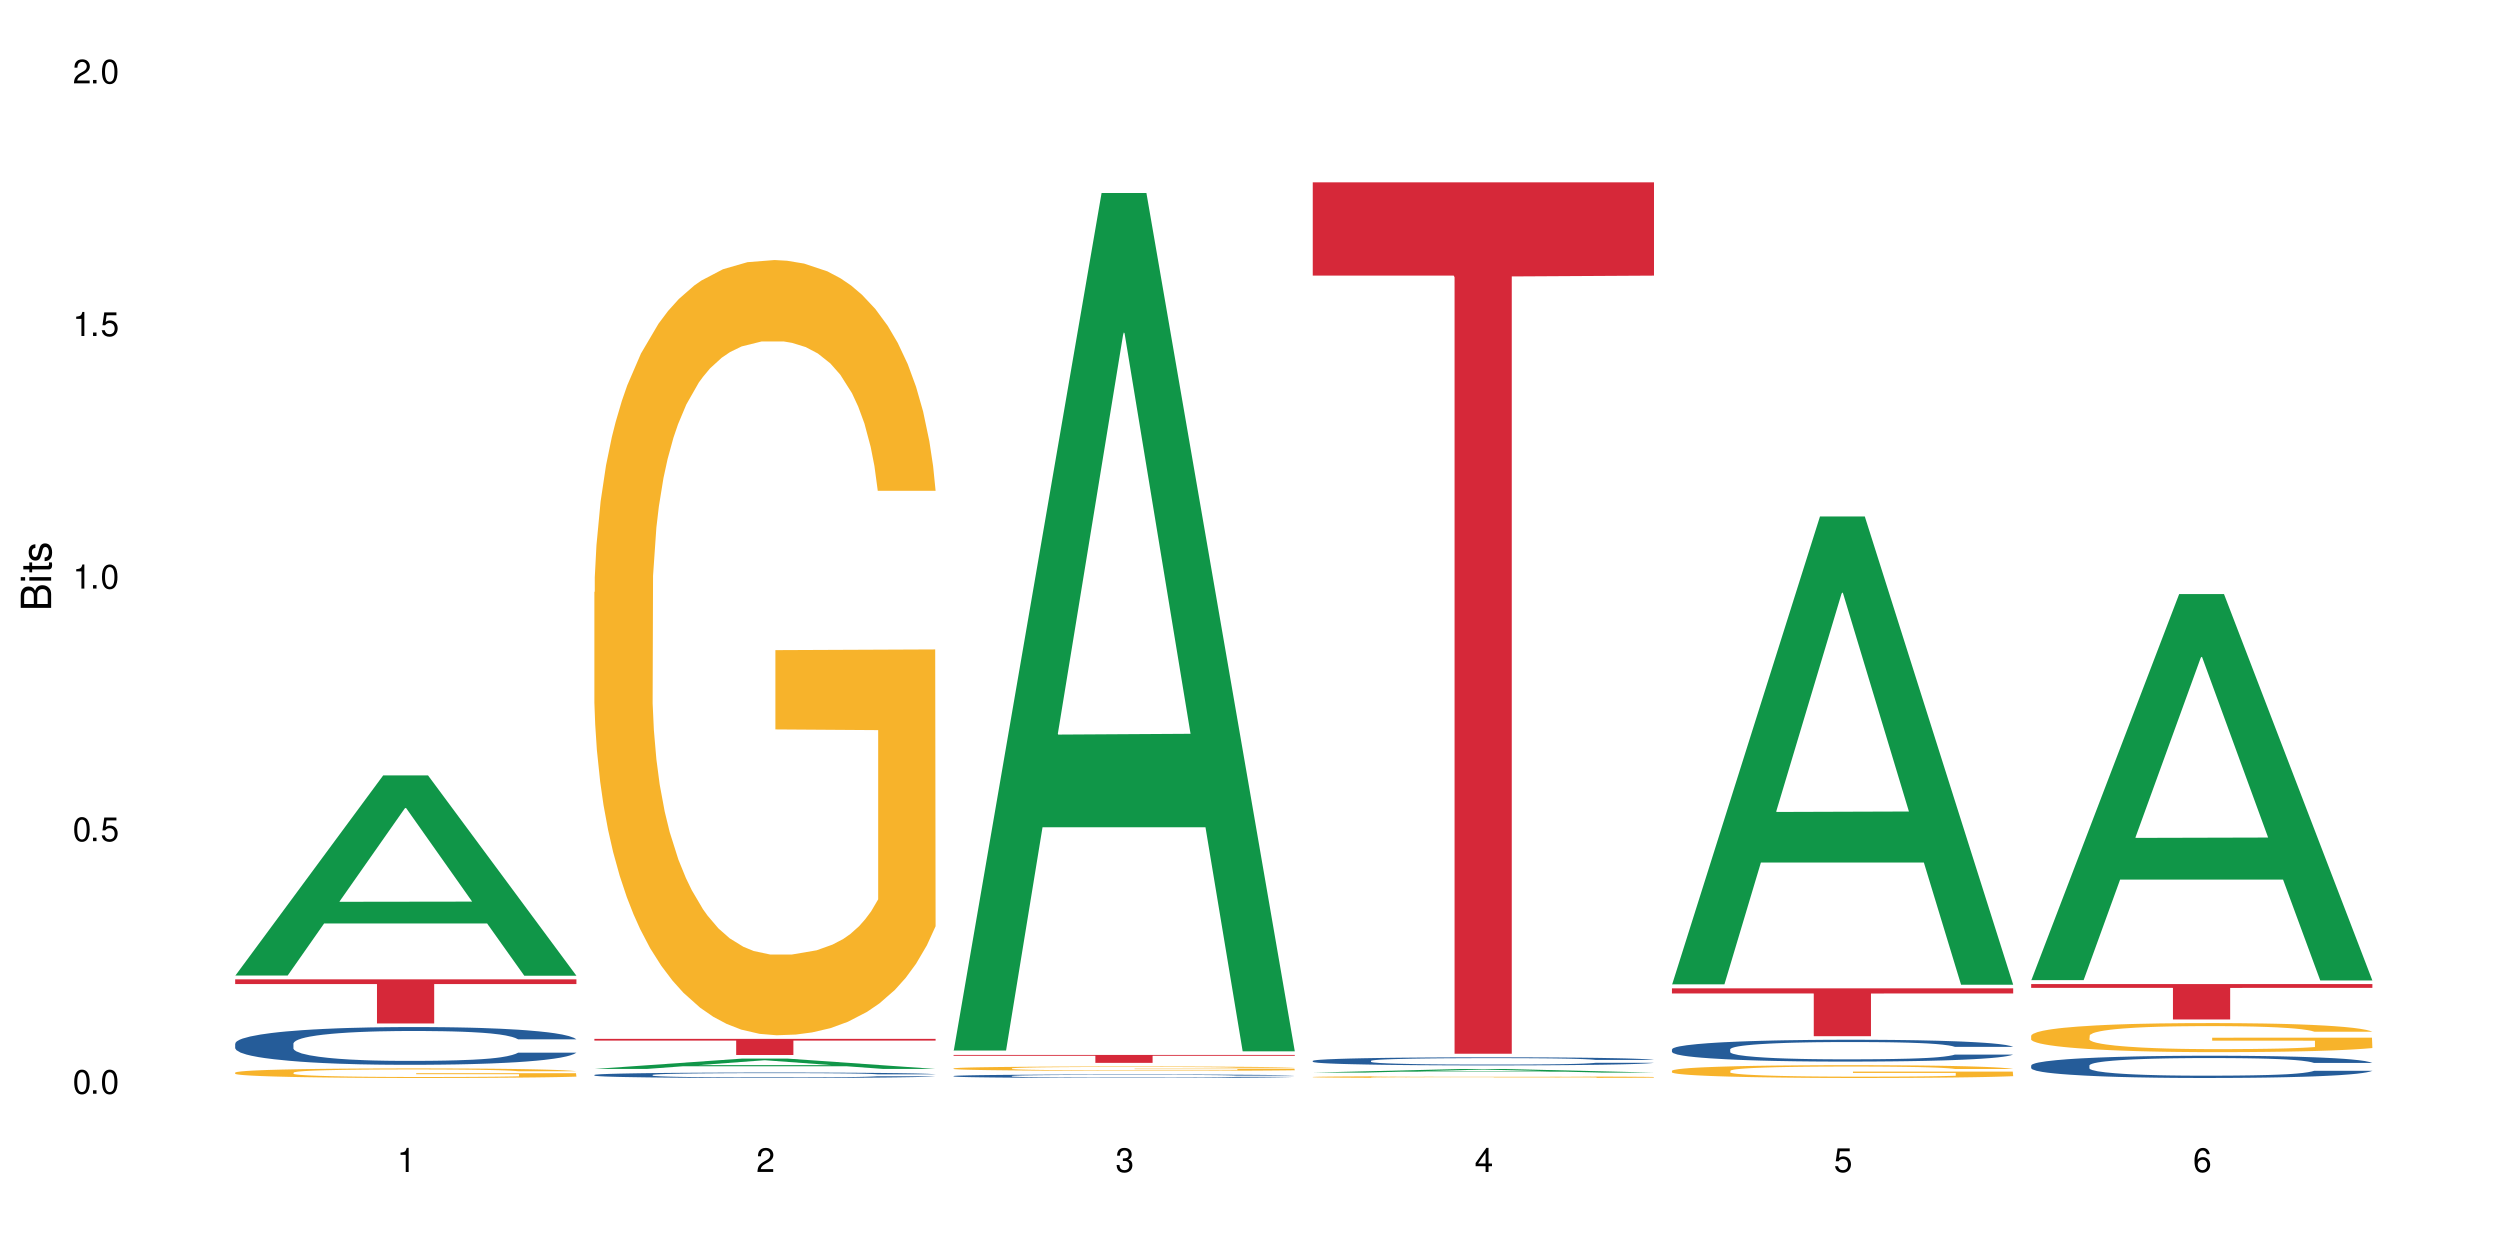 <?xml version="1.0" encoding="UTF-8"?>
<svg xmlns="http://www.w3.org/2000/svg" xmlns:xlink="http://www.w3.org/1999/xlink" width="720" height="360" viewBox="0 0 720 360">
<defs>
<g>
<g id="glyph-0-0">
</g>
<g id="glyph-0-1">
<path d="M 2.641 -6.938 C 2 -6.938 1.422 -6.656 1.078 -6.172 C 0.641 -5.562 0.406 -4.641 0.406 -3.359 C 0.406 -1.016 1.188 0.219 2.641 0.219 C 4.078 0.219 4.859 -1.016 4.859 -3.297 C 4.859 -4.641 4.656 -5.547 4.203 -6.172 C 3.844 -6.656 3.281 -6.938 2.641 -6.938 Z M 2.641 -6.188 C 3.547 -6.188 4 -5.25 4 -3.375 C 4 -1.406 3.562 -0.484 2.625 -0.484 C 1.734 -0.484 1.281 -1.438 1.281 -3.344 C 1.281 -5.25 1.734 -6.188 2.641 -6.188 Z M 2.641 -6.188 "/>
</g>
<g id="glyph-0-2">
<path d="M 1.828 -1 L 0.828 -1 L 0.828 0 L 1.828 0 Z M 1.828 -1 "/>
</g>
<g id="glyph-0-3">
<path d="M 4.562 -6.797 L 1.062 -6.797 L 0.547 -3.094 L 1.328 -3.094 C 1.719 -3.562 2.047 -3.734 2.578 -3.734 C 3.484 -3.734 4.062 -3.109 4.062 -2.094 C 4.062 -1.125 3.484 -0.531 2.578 -0.531 C 1.828 -0.531 1.375 -0.906 1.188 -1.672 L 0.328 -1.672 C 0.453 -1.109 0.547 -0.844 0.75 -0.594 C 1.125 -0.078 1.828 0.219 2.594 0.219 C 3.969 0.219 4.922 -0.781 4.922 -2.219 C 4.922 -3.562 4.031 -4.484 2.719 -4.484 C 2.25 -4.484 1.859 -4.359 1.469 -4.062 L 1.734 -5.969 L 4.562 -5.969 Z M 4.562 -6.797 "/>
</g>
<g id="glyph-0-4">
<path d="M 2.484 -4.938 L 2.484 0 L 3.328 0 L 3.328 -6.938 L 2.766 -6.938 C 2.469 -5.875 2.281 -5.734 0.984 -5.562 L 0.984 -4.938 Z M 2.484 -4.938 "/>
</g>
<g id="glyph-0-5">
<path d="M 4.859 -0.828 L 1.281 -0.828 C 1.359 -1.406 1.672 -1.781 2.5 -2.281 L 3.469 -2.828 C 4.406 -3.344 4.906 -4.062 4.906 -4.906 C 4.906 -5.484 4.672 -6.031 4.266 -6.406 C 3.859 -6.766 3.375 -6.938 2.719 -6.938 C 1.859 -6.938 1.219 -6.625 0.844 -6.031 C 0.609 -5.672 0.5 -5.234 0.484 -4.531 L 1.328 -4.531 C 1.359 -5.016 1.406 -5.281 1.531 -5.516 C 1.75 -5.938 2.188 -6.203 2.703 -6.203 C 3.469 -6.203 4.031 -5.641 4.031 -4.891 C 4.031 -4.344 3.719 -3.859 3.125 -3.516 L 2.234 -3 C 0.812 -2.172 0.406 -1.531 0.328 -0.016 L 4.859 -0.016 Z M 4.859 -0.828 "/>
</g>
<g id="glyph-0-6">
<path d="M 2.125 -3.188 L 2.578 -3.188 C 3.5 -3.188 3.984 -2.766 3.984 -1.922 C 3.984 -1.062 3.469 -0.531 2.594 -0.531 C 1.656 -0.531 1.203 -1 1.156 -2.016 L 0.312 -2.016 C 0.344 -1.453 0.438 -1.094 0.609 -0.781 C 0.953 -0.109 1.625 0.219 2.547 0.219 C 3.953 0.219 4.859 -0.625 4.859 -1.938 C 4.859 -2.828 4.516 -3.297 3.703 -3.594 C 4.344 -3.844 4.656 -4.328 4.656 -5.031 C 4.656 -6.219 3.875 -6.938 2.578 -6.938 C 1.203 -6.938 0.484 -6.172 0.453 -4.703 L 1.297 -4.703 C 1.312 -5.125 1.344 -5.359 1.453 -5.578 C 1.641 -5.969 2.062 -6.203 2.594 -6.203 C 3.344 -6.203 3.797 -5.75 3.797 -5 C 3.797 -4.516 3.609 -4.219 3.25 -4.047 C 3.016 -3.953 2.703 -3.922 2.125 -3.906 Z M 2.125 -3.188 "/>
</g>
<g id="glyph-0-7">
<path d="M 3.141 -1.672 L 3.141 0 L 3.984 0 L 3.984 -1.672 L 4.984 -1.672 L 4.984 -2.438 L 3.984 -2.438 L 3.984 -6.938 L 3.359 -6.938 L 0.266 -2.578 L 0.266 -1.672 Z M 3.141 -2.438 L 1 -2.438 L 3.141 -5.5 Z M 3.141 -2.438 "/>
</g>
<g id="glyph-0-8">
<path d="M 4.781 -5.125 C 4.609 -6.266 3.891 -6.938 2.844 -6.938 C 2.094 -6.938 1.422 -6.578 1.031 -5.953 C 0.594 -5.266 0.406 -4.422 0.406 -3.172 C 0.406 -2 0.578 -1.25 0.984 -0.641 C 1.359 -0.078 1.953 0.219 2.703 0.219 C 3.984 0.219 4.922 -0.75 4.922 -2.094 C 4.922 -3.375 4.062 -4.281 2.844 -4.281 C 2.172 -4.281 1.641 -4.031 1.281 -3.516 C 1.281 -5.234 1.828 -6.188 2.797 -6.188 C 3.391 -6.188 3.797 -5.797 3.938 -5.125 Z M 2.734 -3.531 C 3.547 -3.531 4.062 -2.953 4.062 -2.031 C 4.062 -1.156 3.484 -0.531 2.703 -0.531 C 1.922 -0.531 1.328 -1.188 1.328 -2.078 C 1.328 -2.938 1.906 -3.531 2.734 -3.531 Z M 2.734 -3.531 "/>
</g>
<g id="glyph-1-0">
</g>
<g id="glyph-1-1">
<path d="M 0 -0.953 L 0 -4.891 C 0 -5.719 -0.234 -6.344 -0.734 -6.797 C -1.188 -7.234 -1.812 -7.469 -2.5 -7.469 C -3.547 -7.469 -4.188 -7 -4.625 -5.875 C -4.984 -6.688 -5.625 -7.094 -6.531 -7.094 C -7.172 -7.094 -7.734 -6.859 -8.141 -6.391 C -8.562 -5.922 -8.75 -5.344 -8.75 -4.5 L -8.75 -0.953 Z M -4.984 -2.062 L -7.766 -2.062 L -7.766 -4.219 C -7.766 -4.844 -7.688 -5.203 -7.453 -5.5 C -7.219 -5.812 -6.859 -5.969 -6.375 -5.969 C -5.891 -5.969 -5.531 -5.812 -5.297 -5.5 C -5.062 -5.203 -4.984 -4.844 -4.984 -4.219 Z M -0.984 -2.062 L -4 -2.062 L -4 -4.781 C -4 -5.766 -3.438 -6.359 -2.484 -6.359 C -1.547 -6.359 -0.984 -5.766 -0.984 -4.781 Z M -0.984 -2.062 "/>
</g>
<g id="glyph-1-2">
<path d="M -6.281 -1.797 L -6.281 -0.797 L 0 -0.797 L 0 -1.797 Z M -8.75 -1.797 L -8.75 -0.797 L -7.484 -0.797 L -7.484 -1.797 Z M -8.75 -1.797 "/>
</g>
<g id="glyph-1-3">
<path d="M -6.281 -3.047 L -6.281 -2.016 L -8.016 -2.016 L -8.016 -1.016 L -6.281 -1.016 L -6.281 -0.172 L -5.469 -0.172 L -5.469 -1.016 L -0.719 -1.016 C -0.078 -1.016 0.281 -1.453 0.281 -2.234 C 0.281 -2.5 0.25 -2.719 0.188 -3.047 L -0.641 -3.047 C -0.609 -2.906 -0.594 -2.766 -0.594 -2.562 C -0.594 -2.141 -0.719 -2.016 -1.156 -2.016 L -5.469 -2.016 L -5.469 -3.047 Z M -6.281 -3.047 "/>
</g>
<g id="glyph-1-4">
<path d="M -4.531 -5.25 C -5.766 -5.25 -6.469 -4.422 -6.469 -2.969 C -6.469 -1.516 -5.719 -0.562 -4.547 -0.562 C -3.562 -0.562 -3.094 -1.062 -2.734 -2.562 L -2.516 -3.484 C -2.344 -4.188 -2.094 -4.469 -1.641 -4.469 C -1.047 -4.469 -0.641 -3.875 -0.641 -3 C -0.641 -2.453 -0.797 -2 -1.062 -1.75 C -1.25 -1.594 -1.422 -1.531 -1.875 -1.469 L -1.875 -0.406 C -0.422 -0.453 0.281 -1.266 0.281 -2.922 C 0.281 -4.5 -0.5 -5.516 -1.719 -5.516 C -2.656 -5.516 -3.172 -4.984 -3.469 -3.734 L -3.703 -2.766 C -3.891 -1.953 -4.156 -1.609 -4.594 -1.609 C -5.188 -1.609 -5.547 -2.125 -5.547 -2.938 C -5.547 -3.75 -5.203 -4.172 -4.531 -4.203 Z M -4.531 -5.25 "/>
</g>
</g>
</defs>
<rect x="-72" y="-36" width="864" height="432" fill="rgb(100%, 100%, 100%)" fill-opacity="1"/>
<path fill-rule="nonzero" fill="rgb(6.275%, 58.824%, 28.235%)" fill-opacity="1" d="M 67.73 280.953 L 67.836 280.898 L 110.359 223.316 L 123.273 223.316 L 166.008 281.008 L 150.992 281.008 L 140.281 265.949 L 93.352 265.949 L 82.852 280.953 L 67.73 280.953 L 97.863 259.719 L 135.977 259.664 L 116.973 232.742 L 116.766 232.688 L 116.555 232.852 L 97.758 259.664 L 97.863 259.719 Z M 67.73 280.953 "/>
<path fill-rule="nonzero" fill="rgb(14.51%, 36.078%, 60%)" fill-opacity="1" d="M 67.73 300.527 L 67.852 300.52 L 67.852 300.281 L 68.211 299.902 L 69.051 299.426 L 69.887 299.098 L 72.047 298.512 L 75.043 297.945 L 78.156 297.508 L 80.434 297.25 L 82.473 297.051 L 87.145 296.684 L 90.145 296.496 L 93.379 296.328 L 97.332 296.156 L 100.211 296.059 L 106.684 295.898 L 111.477 295.832 L 115.191 295.801 L 123.223 295.801 L 128.016 295.84 L 131.492 295.891 L 135.324 295.969 L 138.562 296.059 L 144.195 296.277 L 149.227 296.555 L 151.504 296.715 L 155.102 297.023 L 157.855 297.32 L 159.773 297.578 L 161.934 297.945 L 163.848 298.395 L 165.289 298.898 L 166.008 299.328 L 149.227 299.328 L 148.391 298.93 L 147.43 298.621 L 145.633 298.215 L 143.836 297.926 L 141.316 297.637 L 139.039 297.449 L 135.926 297.262 L 133.168 297.141 L 130.293 297.051 L 127.535 296.992 L 122.262 296.934 L 116.148 296.934 L 113.871 296.953 L 109.199 297.031 L 106.684 297.102 L 103.086 297.242 L 100.57 297.371 L 97.574 297.57 L 95.535 297.738 L 93.02 297.996 L 91.223 298.223 L 89.184 298.551 L 87.984 298.801 L 86.906 299.078 L 85.949 299.406 L 85.23 299.754 L 84.75 300.121 L 84.508 300.48 L 84.508 302.02 L 84.75 302.379 L 85.348 302.793 L 86.906 303.398 L 89.184 303.926 L 91.82 304.344 L 94.336 304.641 L 95.777 304.781 L 97.691 304.941 L 100.688 305.141 L 105.004 305.336 L 107.52 305.418 L 111.355 305.496 L 115.312 305.535 L 120.586 305.535 L 125.258 305.496 L 128.375 305.445 L 131.609 305.367 L 136.043 305.199 L 138.801 305.039 L 141.199 304.852 L 142.996 304.66 L 144.195 304.504 L 145.992 304.195 L 147.43 303.855 L 148.508 303.508 L 149.227 303.172 L 166.008 303.172 L 165.289 303.57 L 164.207 303.957 L 163.129 304.246 L 161.453 304.594 L 159.535 304.898 L 156.777 305.25 L 154.5 305.477 L 151.504 305.727 L 148.75 305.914 L 145.754 306.082 L 141.316 306.281 L 138.441 306.379 L 135.324 306.469 L 131.609 306.551 L 126.938 306.617 L 121.902 306.66 L 117.227 306.668 L 112.195 306.648 L 108.48 306.609 L 103.566 306.52 L 97.453 306.34 L 93.02 306.152 L 89.543 305.965 L 86.547 305.766 L 83.191 305.496 L 78.875 305.059 L 76.238 304.723 L 74.441 304.445 L 72.406 304.055 L 70.969 303.707 L 69.289 303.152 L 68.09 302.445 L 67.73 301.898 Z M 67.73 300.527 "/>
<path fill-rule="nonzero" fill="rgb(96.863%, 70.196%, 16.863%)" fill-opacity="1" d="M 67.73 308.887 L 67.852 308.883 L 67.852 308.832 L 68.332 308.719 L 69.527 308.562 L 71.086 308.434 L 72.766 308.332 L 73.844 308.281 L 75.641 308.207 L 77.199 308.148 L 81.152 308.035 L 86.188 307.93 L 88.945 307.887 L 92.059 307.844 L 96.496 307.797 L 98.531 307.777 L 104.766 307.738 L 111.836 307.711 L 119.625 307.703 L 123.223 307.707 L 128.133 307.719 L 134.848 307.746 L 138.68 307.77 L 141.676 307.797 L 144.793 307.828 L 148.629 307.879 L 152.223 307.938 L 155.102 308 L 157.977 308.074 L 160.375 308.156 L 162.41 308.242 L 164.207 308.348 L 165.289 308.438 L 166.008 308.523 L 149.348 308.523 L 148.391 308.438 L 147.309 308.367 L 145.512 308.285 L 143.715 308.227 L 141.918 308.18 L 138.562 308.113 L 135.684 308.07 L 132.09 308.035 L 128.613 308.016 L 124.66 308 L 122.262 307.992 L 115.91 307.992 L 110.156 308.012 L 106.801 308.031 L 104.406 308.051 L 101.047 308.09 L 99.012 308.121 L 97.812 308.141 L 94.219 308.219 L 91.82 308.289 L 90.504 308.336 L 88.824 308.41 L 87.625 308.48 L 86.309 308.582 L 85.59 308.656 L 84.629 308.828 L 84.508 309.281 L 84.871 309.375 L 85.59 309.48 L 86.547 309.57 L 87.984 309.664 L 89.422 309.738 L 91.941 309.836 L 94.098 309.902 L 95.777 309.945 L 99.012 310.012 L 100.328 310.035 L 103.445 310.082 L 106.684 310.117 L 110.637 310.145 L 113.633 310.16 L 118.426 310.172 L 124.539 310.172 L 131.73 310.16 L 136.285 310.137 L 139.398 310.117 L 141.438 310.102 L 143.953 310.074 L 145.754 310.047 L 147.43 310.02 L 149.469 309.977 L 149.469 309.375 L 119.863 309.375 L 119.863 309.09 L 165.887 309.09 L 166.008 310.074 L 163.488 310.141 L 160.375 310.207 L 157.379 310.258 L 154.262 310.301 L 149.828 310.348 L 146.23 310.379 L 140.719 310.414 L 135.684 310.434 L 130.41 310.449 L 125.738 310.457 L 120.223 310.461 L 115.312 310.457 L 110.039 310.441 L 105.844 310.422 L 102.008 310.395 L 98.172 310.363 L 93.379 310.309 L 90.262 310.266 L 87.027 310.215 L 83.789 310.152 L 80.914 310.082 L 78.996 310.031 L 77.078 309.969 L 75.043 309.895 L 73.125 309.809 L 71.688 309.73 L 70.367 309.641 L 69.41 309.559 L 68.449 309.445 L 67.969 309.355 L 67.73 309.277 Z M 67.73 308.887 "/>
<path fill-rule="nonzero" fill="rgb(83.922%, 15.686%, 22.353%)" fill-opacity="1" d="M 67.73 282.043 L 166.008 282.043 L 166.008 283.406 L 125.047 283.418 L 125.047 294.766 L 108.57 294.766 L 108.57 283.43 L 108.332 283.406 L 67.73 283.406 Z M 67.73 282.043 "/>
<path fill-rule="nonzero" fill="rgb(6.275%, 58.824%, 28.235%)" fill-opacity="1" d="M 171.18 307.855 L 171.285 307.852 L 213.809 304.871 L 226.723 304.871 L 269.453 307.859 L 254.441 307.859 L 243.73 307.078 L 196.797 307.078 L 186.297 307.855 L 171.18 307.855 L 201.312 306.754 L 239.426 306.754 L 220.422 305.359 L 220.211 305.355 L 220 305.363 L 201.207 306.754 L 201.312 306.754 Z M 171.18 307.855 "/>
<path fill-rule="nonzero" fill="rgb(14.51%, 36.078%, 60%)" fill-opacity="1" d="M 171.18 309.574 L 171.297 309.574 L 171.297 309.539 L 171.66 309.484 L 172.496 309.418 L 173.336 309.367 L 175.492 309.285 L 178.488 309.203 L 181.605 309.141 L 183.883 309.102 L 185.922 309.074 L 190.594 309.02 L 193.59 308.992 L 196.828 308.969 L 200.781 308.945 L 203.656 308.93 L 210.129 308.906 L 214.922 308.898 L 218.641 308.895 L 226.668 308.895 L 231.461 308.898 L 234.938 308.906 L 238.773 308.918 L 242.008 308.93 L 247.641 308.961 L 252.676 309.004 L 254.953 309.027 L 258.547 309.07 L 261.305 309.113 L 263.223 309.148 L 265.379 309.203 L 267.297 309.266 L 268.734 309.34 L 269.453 309.402 L 252.676 309.402 L 251.836 309.344 L 250.879 309.301 L 249.082 309.242 L 247.281 309.199 L 244.766 309.16 L 242.488 309.133 L 239.371 309.105 L 236.617 309.086 L 233.738 309.074 L 230.984 309.066 L 225.711 309.059 L 217.32 309.059 L 212.645 309.07 L 210.129 309.082 L 206.535 309.102 L 204.016 309.121 L 201.02 309.148 L 198.984 309.172 L 196.469 309.211 L 194.668 309.242 L 192.633 309.289 L 191.434 309.324 L 190.355 309.367 L 189.395 309.414 L 188.676 309.465 L 188.199 309.516 L 187.957 309.566 L 187.957 309.789 L 188.199 309.84 L 188.797 309.902 L 190.355 309.988 L 192.633 310.066 L 195.27 310.125 L 197.785 310.168 L 199.223 310.188 L 201.141 310.211 L 204.137 310.238 L 208.453 310.27 L 210.969 310.281 L 214.805 310.293 L 218.758 310.297 L 224.031 310.297 L 228.707 310.293 L 231.82 310.285 L 235.059 310.273 L 239.492 310.25 L 242.25 310.227 L 244.645 310.199 L 246.445 310.172 L 247.641 310.148 L 249.441 310.105 L 250.879 310.055 L 251.957 310.004 L 252.676 309.957 L 269.453 309.957 L 268.734 310.012 L 267.656 310.07 L 266.578 310.109 L 264.898 310.16 L 262.984 310.207 L 260.227 310.254 L 257.949 310.289 L 254.953 310.324 L 252.195 310.352 L 249.199 310.375 L 244.766 310.406 L 241.891 310.418 L 238.773 310.434 L 235.059 310.441 L 230.383 310.453 L 225.352 310.457 L 220.676 310.461 L 215.645 310.457 L 211.926 310.453 L 207.012 310.438 L 200.902 310.414 L 196.469 310.387 L 192.992 310.359 L 189.996 310.328 L 186.641 310.293 L 182.324 310.227 L 179.688 310.18 L 177.891 310.141 L 175.852 310.082 L 174.414 310.035 L 172.738 309.953 L 171.539 309.852 L 171.18 309.773 Z M 171.18 309.574 "/>
<path fill-rule="nonzero" fill="rgb(96.863%, 70.196%, 16.863%)" fill-opacity="1" d="M 171.18 170.52 L 171.297 170.312 L 171.297 166.234 L 171.777 157.062 L 172.977 144.418 L 174.535 134.02 L 176.211 125.863 L 177.293 121.582 L 179.09 115.465 L 180.648 110.98 L 184.602 101.805 L 189.637 93.242 L 192.391 89.57 L 195.508 86.105 L 199.941 82.23 L 201.98 80.805 L 208.211 77.543 L 215.281 75.504 L 223.074 74.891 L 226.668 75.094 L 231.582 75.91 L 238.293 78.152 L 242.129 80.191 L 245.125 82.23 L 248.242 84.883 L 252.078 88.961 L 255.672 93.852 L 258.547 98.746 L 261.426 104.863 L 263.82 111.387 L 265.859 118.523 L 267.656 127.086 L 268.734 134.223 L 269.453 141.359 L 252.797 141.359 L 251.836 134.223 L 250.758 128.719 L 248.961 121.992 L 247.164 117.098 L 245.363 113.223 L 242.008 107.922 L 239.133 104.66 L 235.539 101.805 L 232.062 99.969 L 228.105 98.746 L 225.711 98.34 L 219.359 98.34 L 213.605 99.766 L 210.25 101.398 L 207.852 103.027 L 204.496 106.086 L 202.461 108.535 L 201.262 110.164 L 197.664 116.484 L 195.27 122.195 L 193.949 126.07 L 192.273 132.184 L 191.074 137.691 L 189.754 145.848 L 189.035 151.965 L 188.078 165.828 L 187.957 202.531 L 188.316 210.277 L 189.035 218.637 L 189.996 225.977 L 191.434 233.727 L 192.871 239.637 L 195.387 247.59 L 197.547 252.891 L 199.223 256.359 L 202.461 261.863 L 203.777 263.699 L 206.895 267.367 L 210.129 270.223 L 214.086 272.668 L 217.082 273.895 L 221.875 274.914 L 227.988 274.914 L 235.18 273.688 L 239.73 272.059 L 242.848 270.426 L 244.887 269 L 247.402 266.758 L 249.199 264.719 L 250.879 262.477 L 252.914 259.008 L 252.914 210.277 L 223.312 210.074 L 223.312 187.238 L 269.336 187.035 L 269.453 266.758 L 266.938 272.262 L 263.82 277.562 L 260.824 281.641 L 257.711 285.109 L 253.273 288.98 L 249.68 291.43 L 244.168 294.281 L 239.133 296.117 L 233.859 297.34 L 229.184 297.953 L 223.672 298.156 L 218.758 297.75 L 213.484 296.527 L 209.289 294.895 L 205.457 292.855 L 201.621 290.203 L 196.828 285.922 L 193.711 282.457 L 190.473 278.176 L 187.238 273.078 L 184.363 267.574 L 182.445 263.289 L 180.527 258.398 L 178.488 252.281 L 176.57 245.348 L 175.133 239.027 L 173.816 231.891 L 172.855 225.16 L 171.898 215.988 L 171.418 208.645 L 171.18 202.324 Z M 171.18 170.52 "/>
<path fill-rule="nonzero" fill="rgb(83.922%, 15.686%, 22.353%)" fill-opacity="1" d="M 171.18 299.191 L 269.453 299.191 L 269.453 299.691 L 228.496 299.695 L 228.496 303.836 L 212.02 303.836 L 212.02 299.699 L 211.777 299.691 L 171.18 299.691 Z M 171.18 299.191 "/>
<path fill-rule="nonzero" fill="rgb(6.275%, 58.824%, 28.235%)" fill-opacity="1" d="M 274.629 302.551 L 274.73 302.32 L 317.254 55.582 L 330.168 55.582 L 372.902 302.781 L 357.887 302.781 L 347.18 238.254 L 300.246 238.254 L 289.746 302.551 L 274.629 302.551 L 304.762 211.562 L 342.875 211.332 L 323.871 95.969 L 323.66 95.738 L 323.449 96.434 L 304.656 211.332 L 304.762 211.562 Z M 274.629 302.551 "/>
<path fill-rule="nonzero" fill="rgb(14.51%, 36.078%, 60%)" fill-opacity="1" d="M 274.629 309.891 L 274.746 309.887 L 274.746 309.867 L 275.105 309.832 L 275.945 309.785 L 276.785 309.758 L 278.941 309.703 L 281.938 309.648 L 285.055 309.609 L 287.332 309.586 L 289.367 309.566 L 294.043 309.531 L 297.039 309.516 L 300.273 309.496 L 304.23 309.48 L 307.105 309.473 L 313.578 309.457 L 318.371 309.453 L 322.086 309.449 L 330.117 309.449 L 334.91 309.453 L 338.387 309.457 L 342.223 309.465 L 345.457 309.473 L 351.09 309.492 L 356.125 309.52 L 358.402 309.535 L 361.996 309.562 L 364.754 309.59 L 366.672 309.613 L 368.828 309.648 L 370.746 309.691 L 372.184 309.738 L 372.902 309.777 L 356.125 309.777 L 355.285 309.738 L 354.324 309.711 L 352.527 309.672 L 350.73 309.648 L 348.215 309.621 L 345.938 309.602 L 342.82 309.586 L 340.062 309.574 L 337.188 309.566 L 334.43 309.559 L 329.156 309.555 L 320.77 309.555 L 316.094 309.562 L 313.578 309.57 L 309.98 309.582 L 307.465 309.594 L 304.469 309.613 L 302.434 309.629 L 299.914 309.652 L 298.117 309.676 L 296.078 309.707 L 294.883 309.727 L 293.801 309.754 L 292.844 309.785 L 292.125 309.816 L 291.645 309.852 L 291.406 309.883 L 291.406 310.027 L 291.645 310.062 L 292.246 310.102 L 293.801 310.156 L 296.078 310.207 L 298.715 310.242 L 301.234 310.273 L 302.672 310.285 L 304.59 310.301 L 307.586 310.316 L 311.898 310.336 L 314.418 310.344 L 318.25 310.352 L 322.207 310.355 L 327.48 310.355 L 332.152 310.352 L 335.27 310.348 L 338.508 310.34 L 342.941 310.324 L 345.695 310.309 L 348.094 310.293 L 349.891 310.273 L 351.09 310.258 L 352.887 310.23 L 354.324 310.199 L 355.406 310.168 L 356.125 310.137 L 372.902 310.137 L 372.184 310.172 L 371.105 310.207 L 370.027 310.234 L 368.348 310.266 L 366.43 310.297 L 363.676 310.328 L 361.398 310.348 L 358.402 310.371 L 355.645 310.391 L 352.648 310.406 L 348.215 310.426 L 345.336 310.434 L 342.223 310.441 L 338.508 310.449 L 333.832 310.457 L 328.797 310.461 L 324.125 310.461 L 319.09 310.457 L 315.375 310.453 L 310.461 310.445 L 304.348 310.43 L 299.914 310.414 L 296.438 310.395 L 293.441 310.375 L 290.086 310.352 L 285.773 310.312 L 283.137 310.277 L 281.34 310.254 L 279.301 310.219 L 277.863 310.184 L 276.184 310.133 L 274.988 310.066 L 274.629 310.016 Z M 274.629 309.891 "/>
<path fill-rule="nonzero" fill="rgb(96.863%, 70.196%, 16.863%)" fill-opacity="1" d="M 274.629 307.688 L 274.746 307.688 L 274.746 307.664 L 275.227 307.613 L 276.426 307.539 L 277.984 307.48 L 279.66 307.434 L 280.738 307.41 L 282.535 307.375 L 284.094 307.352 L 288.051 307.297 L 293.082 307.25 L 295.84 307.23 L 298.957 307.211 L 303.391 307.188 L 305.43 307.18 L 311.66 307.16 L 318.73 307.148 L 326.52 307.145 L 330.117 307.148 L 335.031 307.152 L 341.742 307.164 L 345.578 307.176 L 348.574 307.188 L 351.688 307.203 L 355.523 307.227 L 359.121 307.254 L 361.996 307.281 L 364.871 307.316 L 367.27 307.352 L 369.309 307.395 L 371.105 307.441 L 372.184 307.484 L 372.902 307.523 L 356.242 307.523 L 355.285 307.484 L 354.207 307.453 L 352.41 307.414 L 350.609 307.387 L 348.812 307.363 L 345.457 307.332 L 342.582 307.316 L 338.984 307.297 L 335.512 307.289 L 331.555 307.281 L 329.156 307.277 L 322.805 307.277 L 317.055 307.285 L 313.699 307.297 L 311.301 307.305 L 307.945 307.324 L 305.906 307.336 L 304.707 307.348 L 301.113 307.383 L 298.715 307.414 L 297.398 307.438 L 295.719 307.473 L 294.523 307.504 L 293.203 307.547 L 292.484 307.582 L 291.527 307.66 L 291.406 307.871 L 291.766 307.914 L 292.484 307.961 L 293.441 308.004 L 294.883 308.047 L 296.32 308.082 L 298.836 308.125 L 300.992 308.156 L 302.672 308.176 L 305.906 308.207 L 307.227 308.219 L 310.34 308.238 L 313.578 308.254 L 317.531 308.27 L 320.527 308.273 L 325.324 308.281 L 331.434 308.281 L 338.625 308.273 L 343.18 308.266 L 346.297 308.254 L 348.332 308.246 L 350.852 308.234 L 352.648 308.223 L 354.324 308.211 L 356.363 308.191 L 356.363 307.914 L 326.762 307.914 L 326.762 307.785 L 372.781 307.781 L 372.902 308.234 L 370.387 308.266 L 367.27 308.297 L 364.273 308.32 L 361.156 308.34 L 356.723 308.359 L 353.129 308.375 L 347.613 308.391 L 342.582 308.402 L 337.309 308.41 L 332.633 308.41 L 327.121 308.414 L 322.207 308.41 L 316.934 308.402 L 312.738 308.395 L 308.902 308.383 L 305.07 308.367 L 300.273 308.344 L 297.16 308.324 L 293.922 308.301 L 290.688 308.27 L 287.809 308.238 L 285.895 308.215 L 283.977 308.188 L 281.938 308.152 L 280.02 308.113 L 278.582 308.078 L 277.262 308.035 L 276.305 308 L 275.348 307.945 L 274.867 307.906 L 274.629 307.867 Z M 274.629 307.688 "/>
<path fill-rule="nonzero" fill="rgb(83.922%, 15.686%, 22.353%)" fill-opacity="1" d="M 274.629 303.82 L 372.902 303.82 L 372.902 304.062 L 331.945 304.066 L 331.945 306.109 L 315.465 306.109 L 315.465 304.07 L 315.227 304.062 L 274.629 304.062 Z M 274.629 303.82 "/>
<path fill-rule="nonzero" fill="rgb(6.275%, 58.824%, 28.235%)" fill-opacity="1" d="M 378.074 308.906 L 378.18 308.906 L 420.703 307.871 L 433.617 307.871 L 476.352 308.906 L 461.336 308.906 L 450.625 308.637 L 403.695 308.637 L 393.195 308.906 L 378.074 308.906 L 408.207 308.523 L 446.32 308.523 L 427.316 308.039 L 427.109 308.039 L 426.898 308.043 L 408.105 308.523 L 408.207 308.523 Z M 378.074 308.906 "/>
<path fill-rule="nonzero" fill="rgb(14.51%, 36.078%, 60%)" fill-opacity="1" d="M 378.074 305.52 L 378.195 305.516 L 378.195 305.465 L 378.555 305.383 L 379.395 305.281 L 380.23 305.211 L 382.391 305.086 L 385.387 304.965 L 388.5 304.871 L 390.777 304.816 L 392.816 304.773 L 397.492 304.695 L 400.488 304.652 L 403.723 304.617 L 407.676 304.582 L 410.555 304.559 L 417.027 304.523 L 421.82 304.512 L 425.535 304.504 L 433.566 304.504 L 438.359 304.512 L 441.836 304.523 L 445.668 304.539 L 448.906 304.559 L 454.539 304.605 L 459.57 304.664 L 461.848 304.699 L 465.445 304.766 L 468.199 304.828 L 470.117 304.887 L 472.277 304.965 L 474.191 305.059 L 475.633 305.168 L 476.352 305.262 L 459.57 305.262 L 458.734 305.176 L 457.773 305.109 L 455.977 305.023 L 454.18 304.961 L 451.66 304.898 L 449.383 304.859 L 446.27 304.816 L 443.512 304.793 L 440.637 304.773 L 437.879 304.758 L 432.605 304.746 L 426.492 304.746 L 424.215 304.75 L 419.543 304.77 L 417.027 304.781 L 413.43 304.812 L 410.914 304.84 L 407.918 304.883 L 405.879 304.918 L 403.363 304.977 L 401.566 305.023 L 399.527 305.094 L 398.328 305.148 L 397.25 305.207 L 396.293 305.277 L 395.574 305.352 L 395.094 305.43 L 394.855 305.508 L 394.855 305.836 L 395.094 305.914 L 395.691 306.004 L 397.25 306.133 L 399.527 306.246 L 402.164 306.336 L 404.68 306.398 L 406.121 306.43 L 408.035 306.465 L 411.035 306.508 L 415.348 306.551 L 417.863 306.566 L 421.699 306.582 L 425.656 306.59 L 430.93 306.59 L 435.602 306.582 L 438.719 306.574 L 441.953 306.555 L 446.387 306.52 L 449.145 306.484 L 451.543 306.445 L 453.34 306.406 L 454.539 306.371 L 456.336 306.305 L 457.773 306.23 L 458.852 306.156 L 459.57 306.086 L 476.352 306.086 L 475.633 306.172 L 474.555 306.254 L 473.473 306.316 L 471.797 306.391 L 469.879 306.457 L 467.121 306.531 L 464.844 306.578 L 461.848 306.633 L 459.094 306.672 L 456.098 306.707 L 451.66 306.75 L 448.785 306.773 L 445.668 306.793 L 441.953 306.809 L 437.281 306.824 L 432.246 306.832 L 427.574 306.836 L 422.539 306.832 L 418.824 306.82 L 413.91 306.801 L 407.797 306.766 L 403.363 306.723 L 399.887 306.684 L 396.891 306.641 L 393.535 306.582 L 389.223 306.488 L 386.586 306.418 L 384.785 306.359 L 382.75 306.273 L 381.312 306.199 L 379.633 306.082 L 378.434 305.93 L 378.074 305.812 Z M 378.074 305.52 "/>
<path fill-rule="nonzero" fill="rgb(96.863%, 70.196%, 16.863%)" fill-opacity="1" d="M 378.074 310.164 L 378.195 310.164 L 378.195 310.156 L 378.676 310.133 L 379.871 310.105 L 381.43 310.078 L 383.109 310.062 L 384.188 310.051 L 385.984 310.035 L 387.543 310.027 L 391.496 310.004 L 396.531 309.984 L 399.289 309.977 L 402.402 309.969 L 406.84 309.961 L 408.875 309.957 L 415.109 309.949 L 422.18 309.945 L 429.969 309.941 L 433.566 309.941 L 438.48 309.945 L 445.191 309.949 L 449.023 309.953 L 452.02 309.961 L 455.137 309.965 L 458.973 309.977 L 462.566 309.988 L 465.445 309.996 L 468.32 310.012 L 470.719 310.027 L 472.754 310.043 L 474.555 310.062 L 475.633 310.082 L 476.352 310.098 L 459.691 310.098 L 458.734 310.082 L 457.652 310.066 L 455.855 310.051 L 454.059 310.039 L 452.262 310.031 L 448.906 310.02 L 446.027 310.012 L 442.434 310.004 L 438.957 310 L 435.004 309.996 L 426.254 309.996 L 420.5 310 L 417.145 310.004 L 414.75 310.008 L 411.395 310.016 L 409.355 310.02 L 408.156 310.023 L 404.562 310.039 L 402.164 310.051 L 400.848 310.062 L 399.168 310.074 L 397.969 310.09 L 396.652 310.105 L 395.934 310.121 L 394.973 310.152 L 394.855 310.238 L 395.215 310.258 L 395.934 310.277 L 396.891 310.293 L 398.328 310.312 L 399.766 310.324 L 402.285 310.344 L 404.441 310.355 L 406.121 310.363 L 409.355 310.375 L 410.672 310.379 L 413.789 310.391 L 417.027 310.395 L 420.98 310.402 L 423.977 310.402 L 428.77 310.406 L 434.883 310.406 L 442.074 310.402 L 446.629 310.398 L 449.746 310.395 L 451.781 310.395 L 454.297 310.387 L 456.098 310.383 L 457.773 310.379 L 459.812 310.371 L 459.812 310.258 L 430.211 310.258 L 430.211 310.203 L 476.23 310.203 L 476.352 310.387 L 473.832 310.398 L 470.719 310.414 L 467.723 310.422 L 464.605 310.43 L 460.172 310.438 L 456.574 310.445 L 451.062 310.453 L 446.027 310.457 L 440.754 310.457 L 436.082 310.461 L 425.656 310.461 L 420.383 310.457 L 416.188 310.453 L 412.352 310.449 L 408.516 310.441 L 403.723 310.434 L 400.605 310.426 L 397.371 310.414 L 394.133 310.402 L 391.258 310.391 L 387.422 310.367 L 385.387 310.355 L 383.469 310.336 L 382.031 310.324 L 380.711 310.309 L 379.754 310.293 L 378.793 310.27 L 378.316 310.254 L 378.074 310.238 Z M 378.074 310.164 "/>
<path fill-rule="nonzero" fill="rgb(83.922%, 15.686%, 22.353%)" fill-opacity="1" d="M 378.074 52.516 L 476.352 52.516 L 476.352 79.379 L 435.391 79.613 L 435.391 303.469 L 418.914 303.469 L 418.914 79.848 L 418.676 79.379 L 378.074 79.379 Z M 378.074 52.516 "/>
<path fill-rule="nonzero" fill="rgb(6.275%, 58.824%, 28.235%)" fill-opacity="1" d="M 481.523 283.48 L 481.629 283.355 L 524.152 148.75 L 537.066 148.75 L 579.797 283.605 L 564.785 283.605 L 554.074 248.406 L 507.141 248.406 L 496.641 283.48 L 481.523 283.48 L 511.656 233.844 L 549.77 233.715 L 530.766 170.785 L 530.555 170.656 L 530.348 171.035 L 511.551 233.715 L 511.656 233.844 Z M 481.523 283.48 "/>
<path fill-rule="nonzero" fill="rgb(14.51%, 36.078%, 60%)" fill-opacity="1" d="M 481.523 302.188 L 481.645 302.184 L 481.645 302.047 L 482.004 301.828 L 482.84 301.551 L 483.68 301.359 L 485.836 301.023 L 488.832 300.695 L 491.949 300.441 L 494.227 300.293 L 496.266 300.176 L 500.938 299.965 L 503.934 299.855 L 507.172 299.758 L 511.125 299.66 L 514 299.602 L 520.473 299.512 L 525.27 299.469 L 528.984 299.453 L 537.012 299.453 L 541.809 299.477 L 545.281 299.504 L 549.117 299.551 L 552.352 299.602 L 557.984 299.73 L 563.02 299.891 L 565.297 299.98 L 568.891 300.16 L 571.648 300.332 L 573.566 300.48 L 575.723 300.695 L 577.641 300.953 L 579.078 301.246 L 579.797 301.492 L 563.02 301.492 L 562.18 301.262 L 561.223 301.086 L 559.426 300.852 L 557.625 300.684 L 555.109 300.516 L 552.832 300.406 L 549.715 300.297 L 546.961 300.23 L 544.082 300.176 L 541.328 300.145 L 536.055 300.109 L 529.941 300.109 L 527.664 300.121 L 522.992 300.164 L 520.473 300.207 L 516.879 300.285 L 514.363 300.359 L 511.367 300.477 L 509.328 300.574 L 506.812 300.723 L 505.012 300.855 L 502.977 301.047 L 501.777 301.188 L 500.699 301.352 L 499.738 301.539 L 499.02 301.742 L 498.543 301.953 L 498.301 302.16 L 498.301 303.051 L 498.543 303.258 L 499.141 303.5 L 500.699 303.852 L 502.977 304.156 L 505.613 304.395 L 508.129 304.566 L 509.566 304.648 L 511.484 304.742 L 514.48 304.855 L 518.797 304.969 L 521.312 305.016 L 525.148 305.062 L 529.102 305.086 L 534.375 305.086 L 539.051 305.062 L 542.168 305.035 L 545.402 304.988 L 549.836 304.891 L 552.594 304.797 L 554.988 304.688 L 556.789 304.578 L 557.984 304.488 L 559.785 304.309 L 561.223 304.113 L 562.301 303.914 L 563.02 303.719 L 579.797 303.719 L 579.078 303.949 L 578 304.172 L 576.922 304.34 L 575.246 304.539 L 573.328 304.719 L 570.57 304.918 L 568.293 305.051 L 565.297 305.195 L 562.539 305.305 L 559.543 305.402 L 555.109 305.516 L 552.234 305.574 L 549.117 305.625 L 545.402 305.672 L 540.727 305.711 L 535.695 305.734 L 531.02 305.742 L 525.988 305.73 L 522.27 305.707 L 517.359 305.656 L 511.246 305.551 L 506.812 305.441 L 503.336 305.332 L 500.34 305.219 L 496.984 305.062 L 492.668 304.809 L 490.031 304.613 L 488.234 304.453 L 486.195 304.23 L 484.758 304.027 L 483.082 303.707 L 481.883 303.297 L 481.523 302.98 Z M 481.523 302.188 "/>
<path fill-rule="nonzero" fill="rgb(96.863%, 70.196%, 16.863%)" fill-opacity="1" d="M 481.523 308.355 L 481.645 308.352 L 481.645 308.285 L 482.121 308.133 L 483.32 307.926 L 484.879 307.754 L 486.555 307.617 L 487.637 307.547 L 489.434 307.445 L 490.992 307.371 L 494.945 307.223 L 499.98 307.078 L 502.734 307.02 L 505.852 306.961 L 510.285 306.898 L 512.324 306.875 L 518.555 306.82 L 525.629 306.785 L 533.418 306.777 L 537.012 306.781 L 541.926 306.793 L 548.637 306.832 L 552.473 306.863 L 555.469 306.898 L 558.586 306.941 L 562.422 307.008 L 566.016 307.09 L 568.891 307.172 L 571.77 307.27 L 574.164 307.379 L 576.203 307.496 L 578 307.637 L 579.078 307.754 L 579.797 307.875 L 563.141 307.875 L 562.18 307.754 L 561.102 307.664 L 559.305 307.555 L 557.508 307.473 L 555.711 307.41 L 552.352 307.32 L 549.477 307.27 L 545.883 307.223 L 542.406 307.191 L 538.449 307.172 L 536.055 307.164 L 529.703 307.164 L 523.949 307.188 L 520.594 307.215 L 518.195 307.242 L 514.84 307.293 L 512.805 307.332 L 511.605 307.359 L 508.008 307.465 L 505.613 307.559 L 504.293 307.621 L 502.617 307.723 L 501.418 307.812 L 500.098 307.949 L 499.379 308.047 L 498.422 308.277 L 498.301 308.883 L 498.66 309.012 L 499.379 309.148 L 500.34 309.27 L 501.777 309.398 L 503.215 309.496 L 505.73 309.625 L 507.891 309.715 L 509.566 309.77 L 512.805 309.863 L 514.121 309.891 L 517.238 309.953 L 520.473 310 L 524.43 310.039 L 527.426 310.059 L 532.219 310.078 L 538.332 310.078 L 545.523 310.059 L 550.078 310.031 L 553.191 310.004 L 555.23 309.98 L 557.746 309.941 L 559.543 309.91 L 561.223 309.871 L 563.258 309.816 L 563.258 309.012 L 533.656 309.008 L 533.656 308.629 L 579.68 308.629 L 579.797 309.941 L 577.281 310.031 L 574.164 310.121 L 571.168 310.188 L 568.055 310.246 L 563.617 310.309 L 560.023 310.348 L 554.512 310.395 L 549.477 310.426 L 544.203 310.445 L 539.531 310.457 L 534.016 310.461 L 529.102 310.453 L 523.828 310.434 L 519.637 310.406 L 515.801 310.371 L 511.965 310.328 L 507.172 310.258 L 504.055 310.203 L 500.82 310.129 L 497.582 310.047 L 494.707 309.957 L 492.789 309.887 L 490.871 309.805 L 488.832 309.703 L 486.918 309.59 L 485.477 309.484 L 484.16 309.367 L 483.199 309.258 L 482.242 309.105 L 481.762 308.984 L 481.523 308.879 Z M 481.523 308.355 "/>
<path fill-rule="nonzero" fill="rgb(83.922%, 15.686%, 22.353%)" fill-opacity="1" d="M 481.523 284.645 L 579.797 284.645 L 579.797 286.117 L 538.84 286.129 L 538.84 298.418 L 522.363 298.418 L 522.363 286.145 L 522.121 286.117 L 481.523 286.117 Z M 481.523 284.645 "/>
<path fill-rule="nonzero" fill="rgb(6.275%, 58.824%, 28.235%)" fill-opacity="1" d="M 584.973 282.277 L 585.074 282.172 L 627.598 171.094 L 640.512 171.094 L 683.246 282.379 L 668.23 282.379 L 657.523 253.332 L 610.59 253.332 L 600.09 282.277 L 584.973 282.277 L 615.105 241.312 L 653.219 241.211 L 634.215 189.277 L 634.004 189.172 L 633.793 189.484 L 615 241.211 L 615.105 241.312 Z M 584.973 282.277 "/>
<path fill-rule="nonzero" fill="rgb(14.51%, 36.078%, 60%)" fill-opacity="1" d="M 584.973 306.844 L 585.09 306.836 L 585.09 306.695 L 585.449 306.473 L 586.289 306.191 L 587.129 306 L 589.285 305.652 L 592.281 305.32 L 595.398 305.062 L 597.676 304.91 L 599.711 304.793 L 604.387 304.574 L 607.383 304.465 L 610.617 304.367 L 614.574 304.266 L 617.449 304.207 L 623.922 304.113 L 628.715 304.074 L 632.43 304.055 L 640.461 304.055 L 645.254 304.078 L 648.73 304.109 L 652.566 304.156 L 655.801 304.207 L 661.434 304.336 L 666.469 304.5 L 668.746 304.594 L 672.34 304.773 L 675.098 304.949 L 677.016 305.102 L 679.172 305.32 L 681.09 305.582 L 682.527 305.883 L 683.246 306.133 L 666.469 306.133 L 665.629 305.898 L 664.672 305.719 L 662.871 305.477 L 661.074 305.309 L 658.559 305.137 L 656.281 305.027 L 653.164 304.914 L 650.406 304.844 L 647.531 304.793 L 644.773 304.758 L 639.504 304.723 L 633.391 304.723 L 631.113 304.734 L 626.438 304.781 L 623.922 304.82 L 620.328 304.902 L 617.809 304.98 L 614.812 305.098 L 612.777 305.195 L 610.258 305.348 L 608.461 305.484 L 606.426 305.676 L 605.227 305.824 L 604.148 305.988 L 603.188 306.18 L 602.469 306.387 L 601.988 306.602 L 601.75 306.812 L 601.75 307.719 L 601.988 307.93 L 602.59 308.176 L 604.148 308.535 L 606.426 308.844 L 609.059 309.09 L 611.578 309.266 L 613.016 309.348 L 614.934 309.441 L 617.93 309.559 L 622.242 309.676 L 624.762 309.723 L 628.598 309.77 L 632.551 309.793 L 637.824 309.793 L 642.5 309.77 L 645.613 309.738 L 648.852 309.695 L 653.285 309.594 L 656.043 309.5 L 658.438 309.391 L 660.234 309.277 L 661.434 309.184 L 663.23 309.004 L 664.672 308.805 L 665.75 308.598 L 666.469 308.398 L 683.246 308.398 L 682.527 308.633 L 681.449 308.863 L 680.371 309.031 L 678.691 309.238 L 676.773 309.418 L 674.02 309.625 L 671.742 309.758 L 668.746 309.902 L 665.988 310.016 L 662.992 310.113 L 658.559 310.23 L 655.68 310.289 L 652.566 310.344 L 648.852 310.391 L 644.176 310.43 L 639.141 310.453 L 634.469 310.461 L 629.434 310.449 L 625.719 310.426 L 620.805 310.371 L 614.695 310.266 L 610.258 310.156 L 606.785 310.043 L 603.789 309.926 L 600.43 309.77 L 596.117 309.512 L 593.48 309.312 L 591.684 309.148 L 589.645 308.922 L 588.207 308.715 L 586.527 308.387 L 585.332 307.973 L 584.973 307.648 Z M 584.973 306.844 "/>
<path fill-rule="nonzero" fill="rgb(96.863%, 70.196%, 16.863%)" fill-opacity="1" d="M 584.973 298.234 L 585.09 298.227 L 585.09 298.074 L 585.57 297.73 L 586.77 297.254 L 588.328 296.863 L 590.004 296.559 L 591.082 296.398 L 592.883 296.168 L 594.438 296 L 598.395 295.656 L 603.426 295.336 L 606.184 295.199 L 609.301 295.07 L 613.734 294.922 L 615.773 294.871 L 622.004 294.746 L 629.074 294.672 L 636.867 294.648 L 640.461 294.656 L 645.375 294.688 L 652.086 294.77 L 655.922 294.848 L 658.918 294.922 L 662.035 295.023 L 665.867 295.176 L 669.465 295.359 L 672.34 295.543 L 675.215 295.773 L 677.613 296.016 L 679.652 296.285 L 681.449 296.605 L 682.527 296.871 L 683.246 297.141 L 666.586 297.141 L 665.629 296.871 L 664.551 296.668 L 662.754 296.414 L 660.953 296.23 L 659.156 296.086 L 655.801 295.887 L 652.926 295.766 L 649.328 295.656 L 645.855 295.59 L 641.898 295.543 L 639.504 295.527 L 633.148 295.527 L 627.398 295.582 L 624.043 295.641 L 621.645 295.703 L 618.289 295.816 L 616.25 295.91 L 615.055 295.969 L 611.457 296.207 L 609.059 296.422 L 607.742 296.566 L 606.062 296.797 L 604.867 297.004 L 603.547 297.309 L 602.828 297.539 L 601.871 298.059 L 601.75 299.434 L 602.109 299.723 L 602.828 300.039 L 603.789 300.312 L 605.227 300.602 L 606.664 300.824 L 609.18 301.125 L 611.336 301.32 L 613.016 301.453 L 616.25 301.66 L 617.57 301.727 L 620.688 301.863 L 623.922 301.973 L 627.875 302.062 L 630.871 302.109 L 635.668 302.148 L 641.777 302.148 L 648.969 302.102 L 653.523 302.039 L 656.641 301.98 L 658.676 301.926 L 661.195 301.84 L 662.992 301.766 L 664.672 301.68 L 666.707 301.551 L 666.707 299.723 L 637.105 299.715 L 637.105 298.859 L 683.125 298.852 L 683.246 301.84 L 680.73 302.047 L 677.613 302.246 L 674.617 302.398 L 671.5 302.531 L 667.066 302.676 L 663.473 302.766 L 657.957 302.875 L 652.926 302.941 L 647.652 302.988 L 642.977 303.012 L 637.465 303.02 L 632.551 303.004 L 627.277 302.957 L 623.082 302.898 L 619.246 302.82 L 615.414 302.723 L 610.617 302.559 L 607.504 302.43 L 604.266 302.27 L 601.031 302.078 L 598.156 301.871 L 596.238 301.711 L 594.32 301.527 L 592.281 301.301 L 590.363 301.039 L 588.926 300.801 L 587.609 300.535 L 586.648 300.281 L 585.691 299.938 L 585.211 299.664 L 584.973 299.426 Z M 584.973 298.234 "/>
<path fill-rule="nonzero" fill="rgb(83.922%, 15.686%, 22.353%)" fill-opacity="1" d="M 584.973 283.414 L 683.246 283.414 L 683.246 284.508 L 642.289 284.516 L 642.289 293.613 L 625.809 293.613 L 625.809 284.527 L 625.57 284.508 L 584.973 284.508 Z M 584.973 283.414 "/>
<g fill="rgb(0%, 0%, 0%)" fill-opacity="1">
<use xlink:href="#glyph-0-1" x="20.965" y="314.993"/>
<use xlink:href="#glyph-0-2" x="25.965" y="314.993"/>
<use xlink:href="#glyph-0-1" x="28.965" y="314.993"/>
</g>
<g fill="rgb(0%, 0%, 0%)" fill-opacity="1">
<use xlink:href="#glyph-0-1" x="20.965" y="242.251"/>
<use xlink:href="#glyph-0-2" x="25.965" y="242.251"/>
<use xlink:href="#glyph-0-3" x="28.965" y="242.251"/>
</g>
<g fill="rgb(0%, 0%, 0%)" fill-opacity="1">
<use xlink:href="#glyph-0-4" x="20.965" y="169.509"/>
<use xlink:href="#glyph-0-2" x="25.965" y="169.509"/>
<use xlink:href="#glyph-0-1" x="28.965" y="169.509"/>
</g>
<g fill="rgb(0%, 0%, 0%)" fill-opacity="1">
<use xlink:href="#glyph-0-4" x="20.965" y="96.767"/>
<use xlink:href="#glyph-0-2" x="25.965" y="96.767"/>
<use xlink:href="#glyph-0-3" x="28.965" y="96.767"/>
</g>
<g fill="rgb(0%, 0%, 0%)" fill-opacity="1">
<use xlink:href="#glyph-0-5" x="20.965" y="24.024"/>
<use xlink:href="#glyph-0-2" x="25.965" y="24.024"/>
<use xlink:href="#glyph-0-1" x="28.965" y="24.024"/>
</g>
<g fill="rgb(0%, 0%, 0%)" fill-opacity="1">
<use xlink:href="#glyph-0-4" x="114.367" y="337.532"/>
</g>
<g fill="rgb(0%, 0%, 0%)" fill-opacity="1">
<use xlink:href="#glyph-0-5" x="217.816" y="337.532"/>
</g>
<g fill="rgb(0%, 0%, 0%)" fill-opacity="1">
<use xlink:href="#glyph-0-6" x="321.266" y="337.532"/>
</g>
<g fill="rgb(0%, 0%, 0%)" fill-opacity="1">
<use xlink:href="#glyph-0-7" x="424.711" y="337.532"/>
</g>
<g fill="rgb(0%, 0%, 0%)" fill-opacity="1">
<use xlink:href="#glyph-0-3" x="528.16" y="337.532"/>
</g>
<g fill="rgb(0%, 0%, 0%)" fill-opacity="1">
<use xlink:href="#glyph-0-8" x="631.609" y="337.532"/>
</g>
<g fill="rgb(0%, 0%, 0%)" fill-opacity="1">
<use xlink:href="#glyph-1-1" x="14.725" y="176.012"/>
<use xlink:href="#glyph-1-2" x="14.725" y="168.012"/>
<use xlink:href="#glyph-1-3" x="14.725" y="165.012"/>
<use xlink:href="#glyph-1-4" x="14.725" y="162.012"/>
</g>
</svg>
